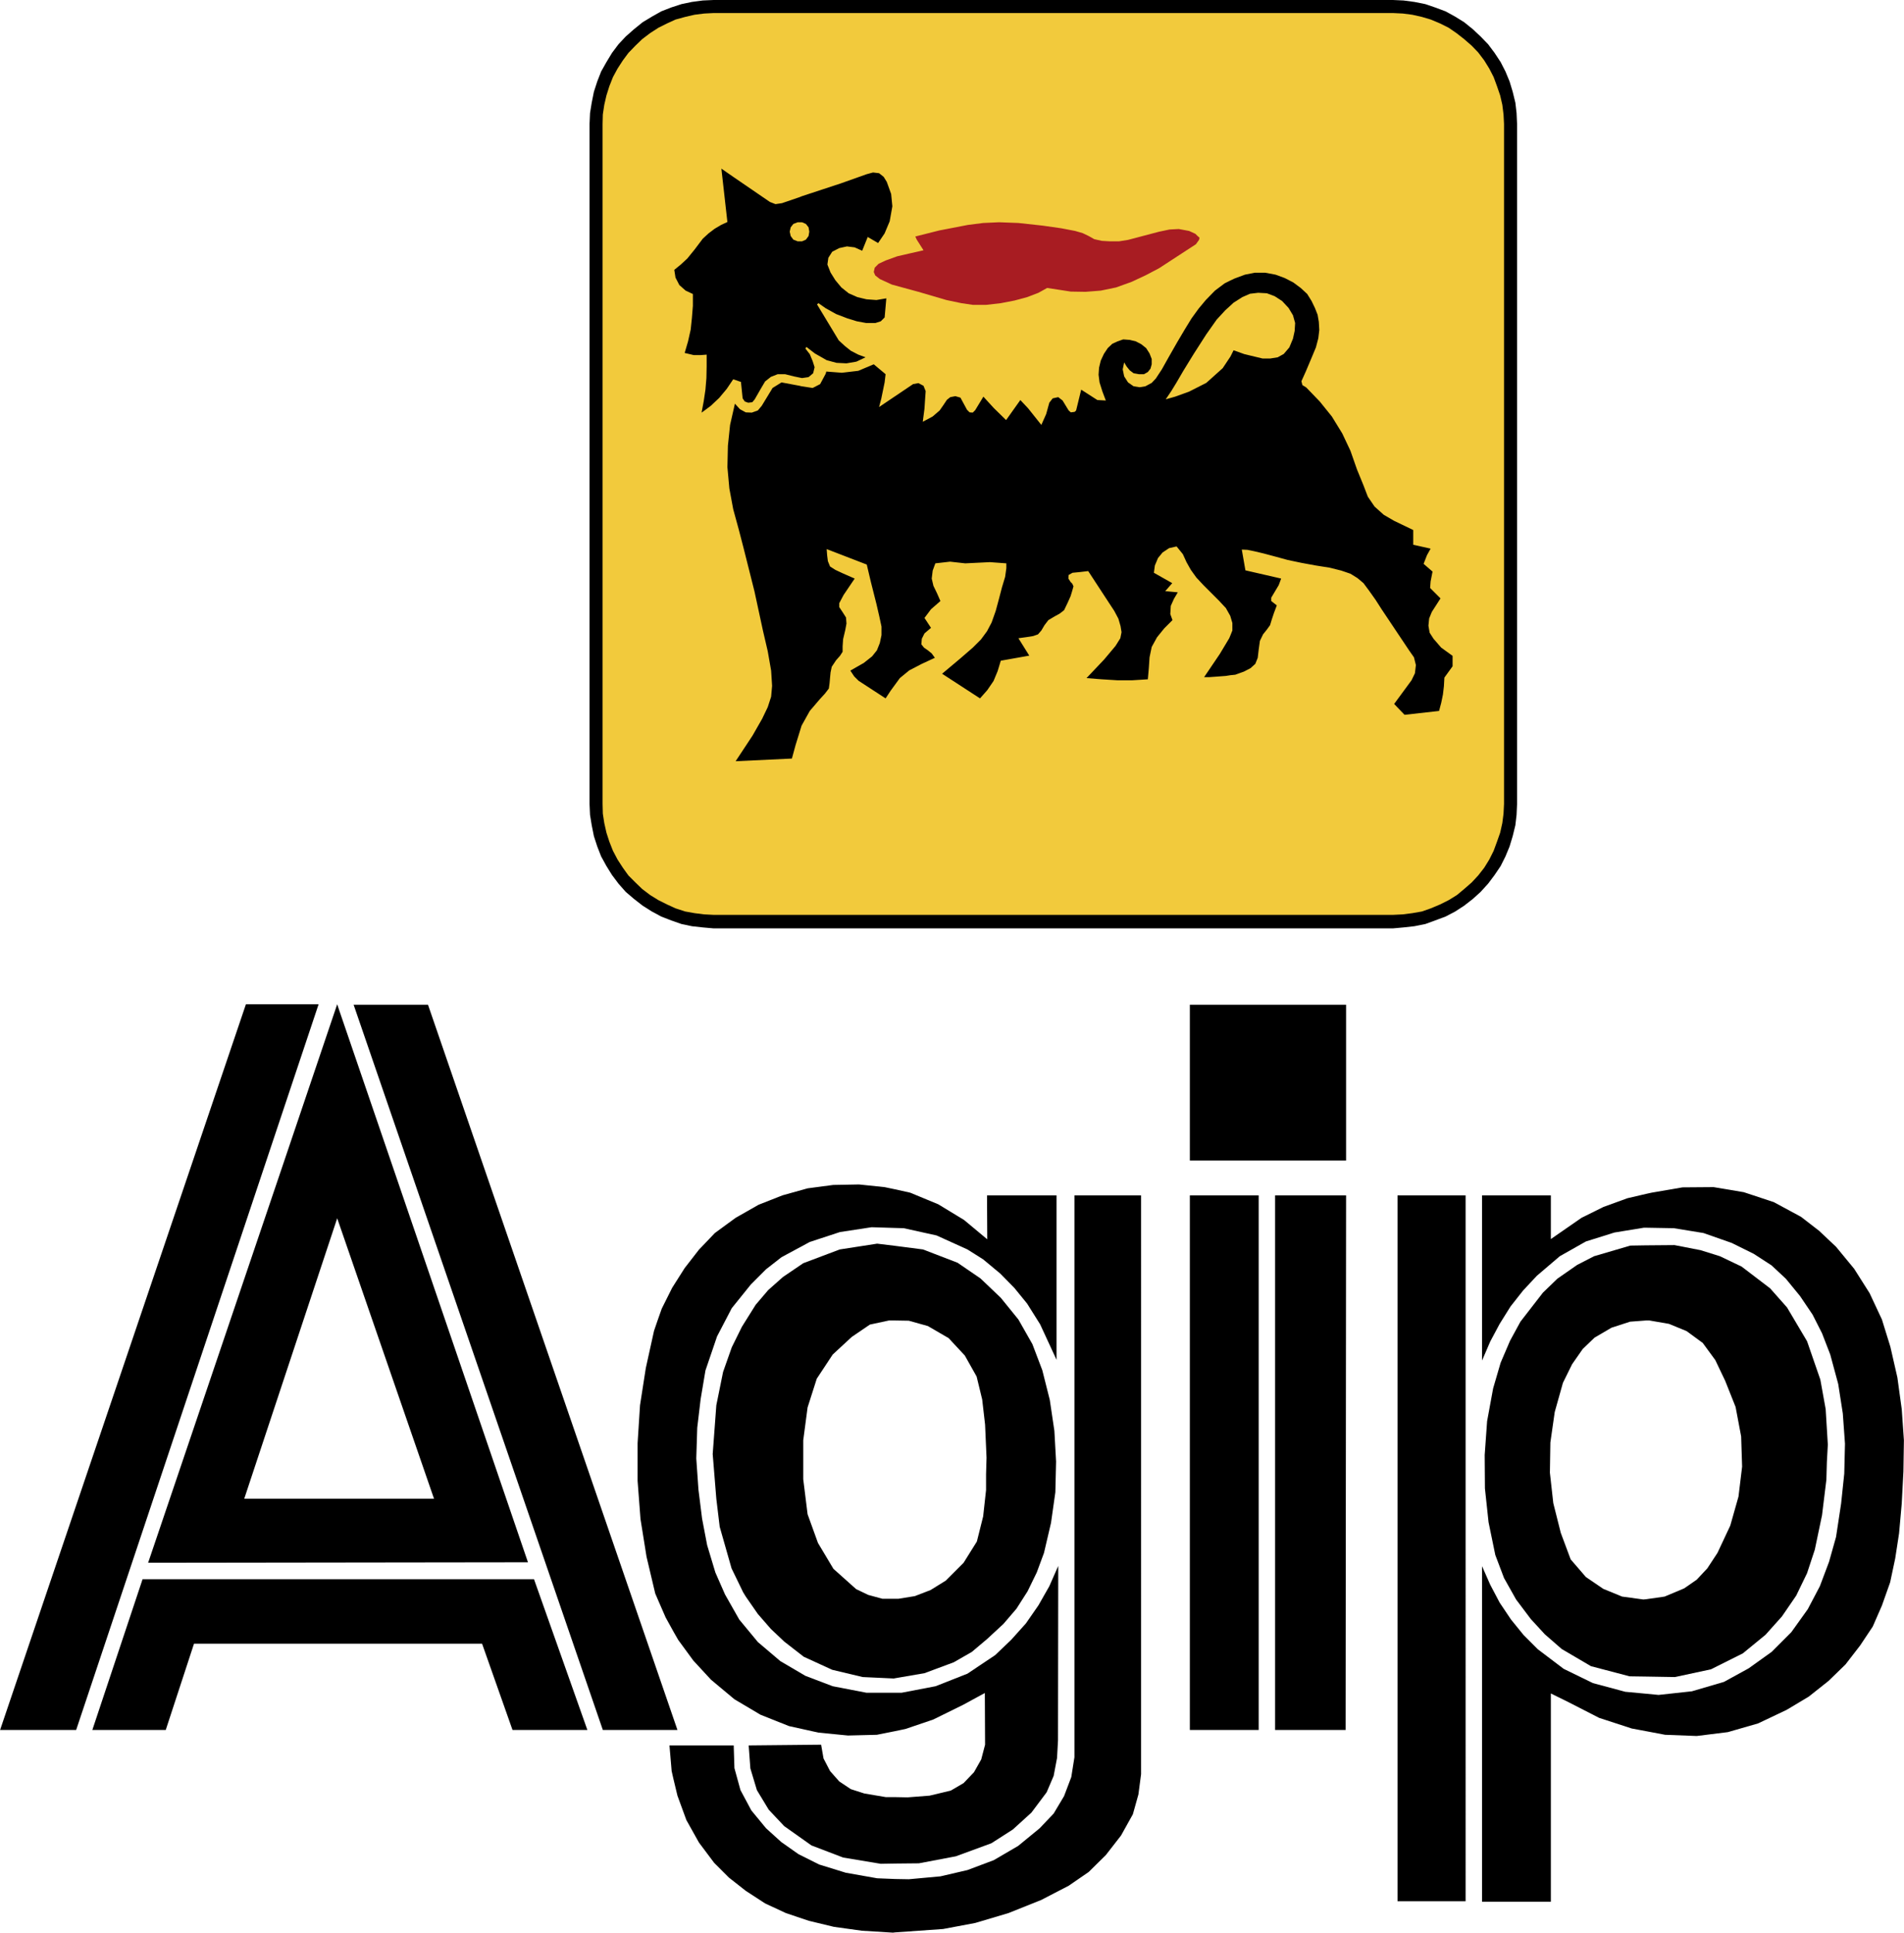 <svg xmlns="http://www.w3.org/2000/svg" width="2464" height="2500" viewBox="0 0 498.663 506"><g fill-rule="evenodd" clip-rule="evenodd"><path d="M38.772 409.164l99.492-.127-35.104-102.654-14.357-41.936-.506-1.518-14.61 43.201-34.915 103.034zm49.525-90.195l25.363 73.434H63.946l24.351-73.434zM37.317 413.465l-13.155 39.467H43.39l7.4-22.58h75.457l7.969 22.58h19.608l-13.978-39.467H37.317zM169.32 407.582l2.278 9.615.569 1.328 2.15 4.934 2.024 3.668 1.265 2.213 3.985 5.439 4.617 4.998 6.135 5.123 6.831 4.047 7.464 2.975 7.716 1.707 7.717.758 7.59-.19 4.743-.947 2.721-.57 7.273-2.467 7.844-3.859 5.692-3.098.062 13.535-1.011 3.857-1.897 3.354-2.72 2.846-3.352 1.961-5.566 1.328-5.757.443-3.289-.062h-2.403l-5.629-.95-3.542-1.138-3.036-2.026-2.403-2.718-1.709-3.29-.631-3.605-18.976.189.443 6.01 1.708 5.692 3.099 5.123 4.048 4.3 7.147 5.061 8.286 3.164 9.866 1.645 3.732-.065 6.262-.062 9.679-1.836 9.297-3.414 5.629-3.606 4.869-4.428 3.985-5.312 1.835-4.301.885-4.681.254-4.618.062-45.666-2.34 5.313-2.845 4.998-3.29 4.742-3.859 4.301-4.174 3.986-7.273 4.869-8.349 3.289-8.919 1.707h-9.171l-8.855-1.707-7.147-2.718-6.578-3.86-5.882-4.996-4.871-5.883-3.732-6.578-2.529-5.756-2.151-7.146-1.328-6.959-.949-7.588-.569-8.16.253-8.033.885-7.463 1.265-7.528 3.036-8.918 3.858-7.4 4.997-6.197 3.985-3.987 4.048-3.162 7.4-3.984 7.906-2.594 8.286-1.265 6.135.189 2.278.064 8.602 1.899 8.096 3.668 4.111 2.594 4.49 3.73 3.669 3.733 3.351 4.111 3.418 5.439 4.299 9.297v-43.072h-18.215l.062 11.512-6.072-5.061-6.767-4.111-7.337-3.035-3.985-.887-2.719-.568-6.705-.698-6.767.127-6.705.887-6.578 1.834-6.262 2.467-6.009 3.416-5.439 3.984-4.175 4.363-3.732 4.807-2.972 4.682-.317.506-2.719 5.439-1.138 3.227-.886 2.591-2.15 9.743-1.518 9.74-.633 9.929v9.868l.759 9.992 1.581 9.867z"/><path d="M272.987 358.754l-2.595-6.83-3.667-6.453-4.617-5.691-5.312-5.061-6.01-4.111-9.045-3.479-7.337-.949-4.68-.568-9.804 1.518-9.551 3.605-5.313 3.604-3.858 3.418-3.289 3.857-3.605 5.756-2.656 5.375-2.277 6.451-1.771 8.73-.949 12.775.949 11.701.885 7.338 3.1 10.879 3.036 6.262.696 1.137 3.162 4.555 3.416 3.922 3.479 3.289 5.124 3.984 7.463 3.416 7.969 1.898 8.159.379.316-.064 7.717-1.328 7.653-2.846 4.744-2.719 4.047-3.416 4.239-3.922 3.415-3.984 2.908-4.555 2.404-4.934 1.896-5.123 1.834-7.844 1.141-8.031.189-8.033-.443-8.033-1.202-8.096-1.96-7.779zm-14.736 27.197v4.174l-.76 6.895-1.646 6.578-3.478 5.566-4.681 4.68-3.985 2.467-4.111 1.582-4.301.695h-4.175l-3.732-1.012-3.163-1.518-5.946-5.312-4.047-6.77-2.72-7.525-1.138-9.172v-10.184l1.138-8.602 2.404-7.527 4.174-6.324 4.997-4.617 4.744-3.227 4.997-1.074h1.581l3.605.062 4.997 1.393 5.44 3.162 4.238 4.553 3.098 5.504 1.456 6.008.758 6.578.38 8.666-.124 4.301zM177.417 452.932l-65.338-189.875H92.598l65.274 189.875h19.545zM83.427 262.93H64.389L0 452.932h19.924L83.427 262.93zM498.093 368.936l-1.138-8.286-1.835-8.031-2.214-7.148-3.225-6.895-4.048-6.388-4.743-5.756-4.428-4.174-4.743-3.668-7.149-3.858-7.842-2.593-7.907-1.328-8.159.062-8.096 1.393-1.455.316-4.87 1.137-6.262 2.277-5.755 2.848-8.034 5.564v-11.447h-18.025v43.262l2.15-4.996 2.467-4.618 2.846-4.554 3.29-4.174 3.604-3.858 6.009-5.123 6.831-3.859 7.464-2.34 7.717-1.265h.568l7.275.126 7.779 1.266 7.4 2.594 5.756 2.846 4.681 3.035 3.731 3.478 3.732 4.555 3.29 4.871 2.466 4.869 2.15 5.567 2.088 7.716 1.202 7.717.568 7.906-.189 7.842-.823 7.844-1.327 8.728-1.835 6.516-2.404 6.387-3.162 6.008-4.301 6.009-5.186 5.188-6.009 4.301-6.452 3.541-8.411 2.466-8.73.95-3.289-.317-5.439-.506-8.476-2.277-7.653-3.732-6.768-5.123-3.731-3.731-3.289-4.049-2.973-4.427-2.467-4.68-2.15-4.871v87.855h18.025v-54.523l4.619 2.277 8.032 4.112 8.539 2.783 3.731.697 4.997.947 8.286.317 8.16-1.012 7.906-2.277 7.463-3.541 5.819-3.479 5.187-4.113 4.427-4.299 3.858-4.998 3.289-4.934 2.403-5.502 2.151-6.072 1.329-6.262 1.011-6.578.696-7.779.443-8.412.127-8.16-.57-8.16z"/><path d="M391.644 407.141l2.276 6.008 3.163 5.629 3.858 5.123 3.668 3.986 4.428 3.857 7.653 4.49 10.12 2.658 4.301.062 7.591.127 9.424-2.025 8.349-4.174 5.946-4.871 4.301-4.807 3.731-5.439 2.847-5.883 2.023-6.135 1.897-9.045 1.139-9.297.127-4.617.252-4.555-.568-9.299-1.392-7.715-3.479-10.057-5.251-8.855-4.427-4.998-7.463-5.691-5.693-2.719-5.06-1.582-6.831-1.328-7.464.062-4.11.066-9.487 2.783-4.427 2.275-5.188 3.605-3.795 3.67-5.882 7.59-2.721 4.996-2.466 5.756-1.961 6.705-1.581 8.602-.633 8.855.063 8.727.949 8.855 1.773 8.605zm14.42-29.475l1.139-7.971 2.15-7.652 2.404-4.871 2.782-3.984 3.099-2.973 4.428-2.594 4.87-1.58 4.175-.316h.886l5.123.885 4.618 1.896 4.236 3.1 3.289 4.492 2.594 5.439 2.72 6.83 1.455 7.717.127 3.984.126 3.922-.949 7.844-2.15 7.59-3.352 7.146-2.657 4.049-2.783 2.973-3.289 2.277-5.123 2.148-4.87.697-.695.062-5.566-.76-4.934-2.023-4.554-3.1-3.984-4.617-2.594-6.957-1.96-7.779-.886-7.969.125-7.905zM281.399 460.08l-.822 5.186-1.897 4.998-2.72 4.552-3.668 3.86-5.63 4.617-6.389 3.732-6.893 2.592-7.085 1.645-8.285.759-3.606-.064-4.68-.189-8.223-1.456-6.957-2.148-5.44-2.721-4.49-3.162-3.985-3.605-3.858-4.68-2.846-5.314-1.582-5.756-.189-5.946h-16.825l.569 6.706.443 1.96 1.076 4.491 2.339 6.388 3.289 5.881 3.985 5.315 3.859 3.857 4.427 3.479 5.06 3.289 5.439 2.531 6.01 2.023 6.577 1.582 7.274 1.012 8.159.506.569-.064 12.587-.885 8.413-1.582 8.727-2.592 8.54-3.416 7.211-3.732 5.25-3.606 4.489-4.428 3.985-5.123 3.1-5.566 1.454-5.186.696-5.312V312.961h-17.457V460.08zM366.027 497.777h17.836V312.961h-17.836v184.816zM311.632 452.932h18.027V312.961h-18.027v139.971zM333.96 452.932h18.469l.127-139.971H333.96v139.971zM311.632 303.852h40.924v-40.795h-40.924v40.795zM397.337 210.496l-.127 2.846-.317 2.72-.696 2.846-.822 2.72-1.074 2.594-1.266 2.529-1.581 2.341-1.708 2.277-1.96 2.15-2.025 1.834-2.277 1.772-2.34 1.518-2.53 1.328-2.719 1.011-2.594.949-2.846.569-2.847.317-2.783.252H186.904l-2.847-.252-2.846-.317-2.72-.569-2.719-.949-2.593-1.011-2.467-1.328-2.403-1.518-2.278-1.772-2.15-1.834-1.898-2.15-1.708-2.277-1.454-2.341-1.392-2.529-1.012-2.594-.885-2.72-.569-2.846-.443-2.72-.126-2.846V32.447l.126-2.846.443-2.72.569-2.846.885-2.72 1.012-2.593 1.392-2.467 1.454-2.403 1.708-2.277 1.898-2.024 2.15-1.898 2.278-1.834 2.403-1.455 2.467-1.391 2.593-1.013 2.719-.885 2.72-.569 2.846-.38L186.904 0h177.921l2.783.126 2.847.38 2.846.569 2.594.885 2.719 1.013 2.53 1.391 2.34 1.455 2.277 1.834 2.025 1.898 1.96 2.024 1.708 2.277 1.581 2.403 1.266 2.467 1.074 2.593.822 2.72.696 2.846.317 2.72.127 2.846v178.049z"/><path fill="#f2ca3c" d="M393.92 210.496l-.126 2.53-.316 2.467-.569 2.53-.823 2.34-.885 2.404-1.139 2.276-1.329 2.151-1.581 2.024-1.707 1.834-1.961 1.707-1.897 1.582-2.151 1.328-2.277 1.139-2.403 1.012-2.34.823-2.53.441-2.467.317-2.594.126H186.904l-2.467-.126-2.53-.317-2.467-.441-2.53-.823-2.213-1.012-2.277-1.139-2.151-1.328-2.087-1.582-1.771-1.707-1.834-1.834-1.455-2.024-1.392-2.151-1.201-2.276-.949-2.404-.759-2.34-.57-2.53-.379-2.467-.063-2.53V32.447l.063-2.467.379-2.529.57-2.467.759-2.404.949-2.403 1.201-2.214 1.392-2.151 1.455-1.96 1.834-1.898 1.771-1.707 2.087-1.581 2.151-1.392 2.277-1.139 2.213-1.012 2.53-.695 2.467-.57 2.53-.316 2.467-.126h177.921l2.594.126 2.467.316 2.53.57 2.34.695 2.403 1.012 2.277 1.139 2.025 1.392 2.023 1.581 1.961 1.707 1.707 1.771 1.581 2.087 1.329 2.151 1.139 2.214.885 2.403.823 2.404.569 2.467.316 2.529.126 2.467v178.049z"/><path d="M377.476 169.573l-2.023-2.339-1.013-1.582-.316-1.834.19-1.898.695-1.707 2.277-3.543-2.721-2.719.127-1.708.507-2.594-2.341-2.023.886-2.277.948-1.707-4.555-1.013v-3.858l-4.996-2.403-2.72-1.582-2.403-2.15-1.77-2.593-1.141-2.973-1.706-4.175-1.708-4.87-2.15-4.554-2.721-4.427-3.162-3.921-3.541-3.669-1.014-.633-.252-1.012 1.139-2.53 1.391-3.289 1.266-3.036.633-2.404.252-2.151-.125-2.15-.316-1.834-.697-1.771-.885-1.834-1.139-1.834-1.707-1.581-1.961-1.455-2.215-1.139-2.402-.885-2.721-.507h-2.72l-2.592.507-2.72 1.012-1.076.506-1.518.759-2.529 1.897-2.404 2.466-1.898 2.277-1.834 2.53-1.707 2.783-2.025 3.416-2.275 3.984-1.771 3.162-1.581 2.404-1.075 1.139-1.645.885-1.519.253-1.581-.253-1.455-1.012-1.011-1.581-.38-1.835.38-1.833.632 1.075.822 1.012 1.012.759 1.392.252h1.329l1.01-.569.696-.886.317-1.138v-1.392l-.568-1.455-.888-1.392-1.265-1.012-1.455-.759-1.58-.379-1.709-.127-1.454.506-1.392.633-1.201 1.138-1.012 1.518-.822 1.772-.443 1.834-.126 1.834.253 2.024.76 2.404.884 2.34-2.214-.126-4.237-2.72-1.327 5.439-.38.379-1.013.127-.568-.506-1.582-2.593-1.139-.885-1.453.316-.887 1.138-.822 2.973-1.266 2.846-3.479-4.364-2.023-2.15-3.731 5.25-3.227-3.163-2.72-2.972-2.149 3.542-.634.633-.821-.063-.695-.696-1.709-3.162-1.327-.38-1.329.253-.886.695-.885 1.328-1.012 1.455-1.834 1.582-2.594 1.391.443-3.415.189-2.847.126-1.771-.569-1.391-1.328-.696-1.392.253-8.918 6.009.569-2.15.443-2.151.443-2.15.253-2.151-3.1-2.592-4.048 1.708-4.301.505-4.112-.316v.127l-.126.443-1.455 2.72-1.96 1.011-2.91-.442-.506-.126-4.744-.886-2.34 1.454-2.846 4.681-1.012 1.202-1.581.57-1.581-.063-1.518-.823-1.329-1.454-1.265 5.566-.569 5.439-.126 5.63.506 5.566 1.012 5.439 1.455 5.313 1.265 4.87 2.847 11.321 2.213 10.247 1.265 5.439.885 5.06.253 3.985-.253 2.846-.885 2.72-1.455 3.037-2.53 4.428-4.428 6.704 14.738-.696.948-3.479 1.076-3.479.506-1.644 2.15-3.859 2.593-3.035 1.392-1.518 1.012-1.329.19-1.392.127-1.455.126-1.328.316-1.518 1.139-1.708 1.012-1.139.696-1.075v-1.392l.126-1.896.569-2.404.316-1.708-.126-1.581-.886-1.391-.885-1.329v-1.012l1.138-2.15 2.91-4.301-3.163-1.392-1.897-.885-1.391-.886-.569-1.391-.19-1.455-.127-1.708 10.5 4.047 1.075 4.555 1.455 5.755.759 3.29.57 2.656v2.214l-.443 2.088-.759 1.897-1.265 1.581-2.15 1.708-3.542 2.024 1.012 1.518 1.138 1.138 7.084 4.617 1.328-2.023 2.404-3.289 2.466-2.024 3.289-1.708 3.416-1.581-.822-1.139-1.012-.822-1.012-.696-.696-.885.126-1.454.696-1.392 1.708-1.456-1.708-2.593 1.708-2.277 2.467-2.151-.885-2.024-.949-1.96-.443-1.897.253-2.088.695-1.897 3.858-.442 3.984.442 6.451-.316 4.302.316v1.265l-.316 2.277-.821 2.719-.759 2.909-.886 3.289-1.076 3.036-1.201 2.277-1.582 2.15-2.15 2.15-3.289 2.847-4.743 3.985 9.931 6.451 1.896-2.149 1.645-2.404 1.076-2.593.822-2.72 7.463-1.328-2.846-4.555 2.275-.315 1.582-.253 1.266-.443.885-1.012.822-1.392 1.012-1.328 1.709-1.012 1.266-.696 1.138-.885.886-1.834.822-1.834.443-1.455.315-1.138-.315-.696-.443-.442-.57-.886.064-.949 1.012-.569 1.961-.19 2.15-.253 4.301 6.578 2.529 3.858 1.076 2.025.568 1.96.254 1.581-.316 1.581-1.265 2.024-2.973 3.542-4.618 4.871 3.984.316 4.049.253h3.984l4.047-.253.254-2.91.191-2.846.568-2.72 1.391-2.53 1.898-2.34 2.15-2.15-.57-1.582.127-2.149.822-1.835 1.012-1.708-3.289-.316 1.834-2.088-4.807-2.719.254-1.898.822-1.96 1.201-1.455 1.707-1.139 1.961-.442 1.645 2.024.949 2.086 1.139 2.025 1.455 2.023 1.834 1.961 2.023 2.024 2.024 2.024 1.835 1.96 1.139 2.024.062.19.506 1.708v1.961l-.506 1.265-.316.759-2.467 4.112-4.11 6.072h1.392l1.77-.126 2.531-.19 1.201-.189 1.266-.127 2.275-.822 1.709-.885 1.265-1.138.634-1.581.252-2.151.316-2.277.821-1.708 1.012-1.265.824-1.139.442-1.455.567-1.708.761-2.024-1.456-1.139v-.885l1.962-3.289.633-1.708-9.361-2.15-.948-5.44 1.454.063 1.833.379 2.405.569 2.846.759 3.479.949 3.605.759 3.795.696 3.605.569 3.036.759 2.403.823 1.834 1.139 1.58 1.328 1.455 1.961 1.709 2.403 1.58 2.467 7.274 10.878 1.201 1.708.507 2.023-.253 2.151-.887 1.834-4.554 6.198 2.72 2.847 9.045-1.013.569-2.149.442-2.151.253-2.151.127-2.277 2.15-2.972v-2.721l-2.97-2.15zm-38.393-82.92l-.443 2.023-.947 2.277-1.455 1.707-1.582.886-1.959.316h-2.025l-4.743-1.139-2.846-1.012-.696 1.392-.127.253-2.023 3.036-4.301 3.858-4.492 2.277-3.668 1.328-2.467.696 1.455-2.151 1.391-2.277 1.771-3.036 2.721-4.428 3.289-5.123 2.72-3.858 2.276-2.466 1.328-1.202.823-.76 2.276-1.454 2.022-.886 2.151-.253 2.276.127 2.024.759 1.961 1.265 1.708 1.834 1.138 1.898.57 2.024-.126 2.089z"/><path d="M194.051 99.998l.443 4.302.568.822.886.316 1.075-.126.632-.759 1.708-2.974 1.012-1.707 1.518-1.202 1.771-.696h1.961l2.277.57 1.518.316.632.126 1.708-.253 1.202-1.011.379-1.582-.506-1.582-.759-1.834-1.138-1.455.253-.442 2.214 1.708 3.099 1.771 2.594.696 2.593.126 2.593-.443 2.403-1.139-1.897-.696-1.961-1.012-1.581-1.265-1.581-1.454-5.693-9.425.38-.316 1.897 1.328 2.72 1.519 2.973 1.138 2.466.759 2.404.443h2.466l1.391-.443 1.013-1.012.442-4.997-2.593.442-2.593-.189-2.404-.569-2.277-1.012-1.898-1.519-1.581-1.897-1.265-2.024-.822-2.087.252-1.771 1.012-1.582 1.834-.948 2.024-.442 2.024.253 1.96.885 1.455-3.605 2.72 1.582 1.708-2.531 1.328-3.163.696-3.921-.316-3.226-1.139-3.163-.822-1.329-1.202-.948-1.581-.189-1.645.443-6.768 2.403-10.183 3.353-.632.253-4.617 1.581-1.708.253-1.455-.569-9.614-6.579-3.099-2.15 1.574 13.978-1.637.76-1.708 1.013-1.582 1.201-1.518 1.392-2.15 2.847-1.898 2.34-1.708 1.581-1.708 1.392.316 2.024 1.012 1.96 1.645 1.455 1.897.885v3.099l-.253 3.163-.316 3.036-.695 3.099-.886 3.036 2.404.57h1.708l1.645-.127v3.1l-.063 3.036-.253 3.036-.442 2.973-.569 3.037 2.403-1.771 2.214-2.087 1.961-2.34 1.708-2.53 2.025.692zm13.03-40.48l.695-.886 1.139-.442h1.138l1.012.442.696.886.19 1.139-.19 1.138-.696.949-1.012.443h-1.138l-1.139-.443-.695-.949-.253-1.138.253-1.139z"/><path fill="#a81c22" d="M239.718 61.921l.379.823 1.771 2.783-3.605.822-3.289.759-2.973 1.075-1.897.886-1.013 1.012-.253 1.139.38.885 1.202.949 3.162 1.454 6.958 1.898 7.336 2.15 3.922.823 3.037.443h3.416l3.857-.443 3.605-.696 3.288-.886 2.975-1.138 2.276-1.265 2.909.442 3.289.506 3.86.064 3.984-.316 3.984-.823 4.048-1.455 3.669-1.707 3.606-1.897 9.613-6.262.822-1.139.127-.569-.506-.444-.569-.569-1.646-.759-2.718-.506-2.405.127-2.718.57-8.161 2.15-2.402.38h-2.278l-2.214-.127-1.959-.442-1.455-.824-1.582-.758-1.961-.57-3.606-.695-4.87-.695-6.387-.696-5.06-.19-4.175.19-3.984.505-7.528 1.455-6.261 1.581z"/></g></svg>